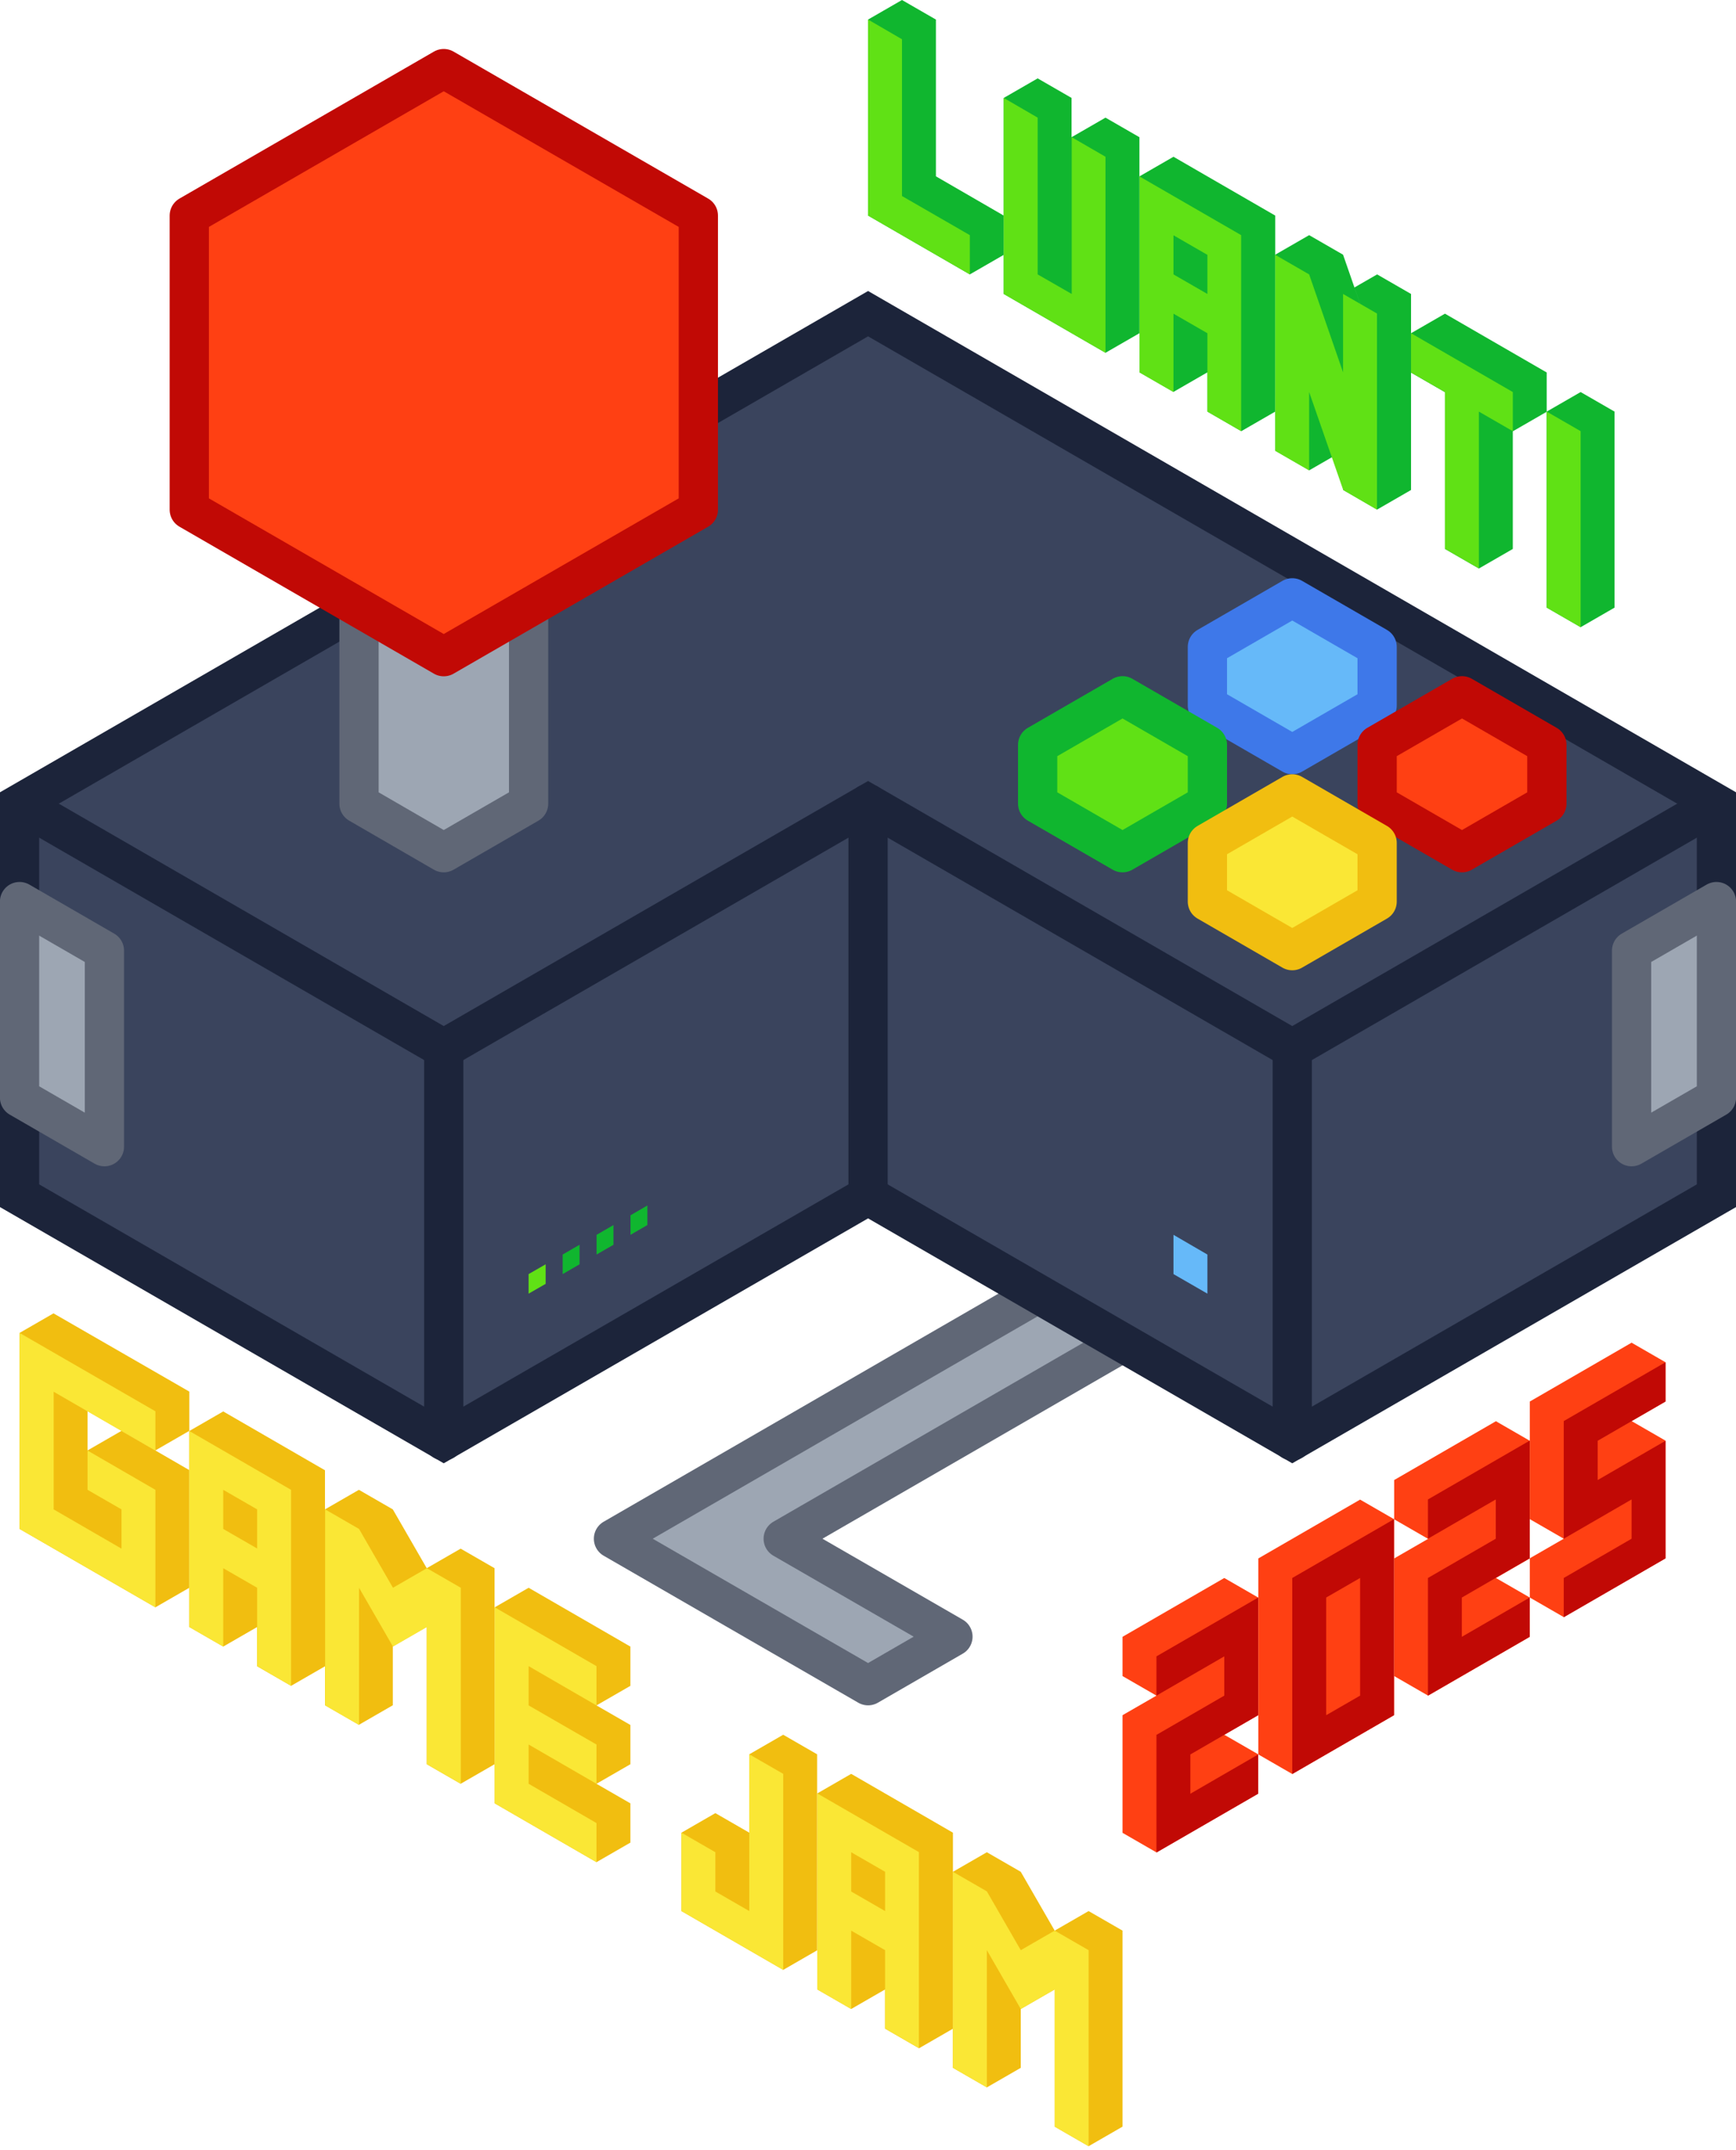<?xml version="1.0" encoding="UTF-8" standalone="no"?>
<!-- Created with Inkscape (http://www.inkscape.org/) -->

<svg
   width="11.721mm"
   height="14.509mm"
   viewBox="0 0 11.721 14.509"
   version="1.1"
   id="svg1"
   inkscape:version="1.4.2 (1:1.4.2+202505120737+ebf0e940d0)"
   sodipodi:docname="Luanti_Game_Jam.svg"
   inkscape:export-filename="Luanti_Game_Jam.png"
   inkscape:export-xdpi="1795.5068"
   inkscape:export-ydpi="1795.5068"
   xmlns:inkscape="http://www.inkscape.org/namespaces/inkscape"
   xmlns:sodipodi="http://sodipodi.sourceforge.net/DTD/sodipodi-0.dtd"
   xmlns="http://www.w3.org/2000/svg"
   xmlns:svg="http://www.w3.org/2000/svg">
  <sodipodi:namedview
     id="namedview1"
     pagecolor="#ffffff"
     bordercolor="#eeeeee"
     borderopacity="1"
     inkscape:showpageshadow="0"
     inkscape:pageopacity="0"
     inkscape:pagecheckerboard="0"
     inkscape:deskcolor="#d1d1d1"
     inkscape:document-units="mm"
     showgrid="true"
     inkscape:zoom="11.313709"
     inkscape:cx="13.744388"
     inkscape:cy="28.328465"
     inkscape:window-width="1920"
     inkscape:window-height="1025"
     inkscape:window-x="0"
     inkscape:window-y="27"
     inkscape:window-maximized="1"
     inkscape:current-layer="layer6"
     showguides="false">
    <inkscape:grid
       type="axonomgrid"
       id="grid5"
       units="px"
       originx="0.132"
       originy="1.455"
       spacingx="1"
       spacingy="0.132"
       empcolor="#3f3fff"
       empopacity="0.251"
       color="#3f3fff"
       opacity="0.125"
       empspacing="5"
       dotted="false"
       gridanglex="30"
       gridanglez="30"
       enabled="true"
       visible="true" />
    <inkscape:grid
       type="axonomgrid"
       id="grid6"
       units="px"
       originx="0.132"
       originy="1.455"
       spacingx="1"
       spacingy="6.615"
       empcolor="#3fff5d"
       empopacity="0.251"
       color="#3f3fff"
       opacity="0.125"
       empspacing="1"
       dotted="false"
       gridanglex="30"
       gridanglez="30"
       enabled="true"
       visible="true" />
    <inkscape:grid
       type="axonomgrid"
       id="grid36"
       units="px"
       originx="0.132"
       originy="0.132"
       spacingx="1"
       spacingy="0.132"
       empcolor="#ff453f"
       empopacity="0.059"
       color="#ff3f3f"
       opacity="0.467"
       empspacing="1"
       dotted="false"
       gridanglex="60"
       gridanglez="60"
       enabled="true"
       visible="true" />
    <inkscape:grid
       id="grid45"
       units="px"
       originx="0.132"
       originy="0.132"
       spacingx="264583.33"
       spacingy="0.066"
       empcolor="#3f3fff"
       empopacity="0.251"
       color="#3f3fff"
       opacity="0.125"
       empspacing="1"
       enabled="false"
       visible="true" />
  </sodipodi:namedview>
  <defs
     id="defs1">
    <inkscape:path-effect
       effect="fillet_chamfer"
       id="path-effect13"
       is_visible="false"
       lpeversion="1"
       nodesatellites_param="F,0,0,1,0,0.265,0,1 @ F,0,0,1,0,0.265,0,1 @ F,0,0,1,0,0.265,0,1 @ F,0,0,1,0,0.265,0,1 @ F,0,0,1,0,0.265,0,1 @ F,0,0,1,0,0.265,0,1"
       radius="1"
       unit="px"
       method="auto"
       mode="F"
       chamfer_steps="1"
       flexible="false"
       use_knot_distance="true"
       apply_no_radius="true"
       apply_with_radius="true"
       only_selected="false"
       hide_knots="false" />
  </defs>
  <g
     inkscape:label="Layer 1"
     inkscape:groupmode="layer"
     id="layer1"
     transform="translate(-117.651,-27.98)">
    <g
       id="layer1-5"
       transform="translate(123.512,39.357)"
       style="display:none">
      <path
         style="fill:#ecbe64;fill-opacity:1;fill-rule:evenodd;stroke:#a36444;stroke-width:0.265;stroke-linecap:round;stroke-linejoin:round;stroke-dasharray:none;stroke-opacity:1"
         d="m 0,-9.922 -5.728,3.307 v 3.307 L 0,0 5.728,-3.307 V -5.953 L 2.291,-7.937 2.291,-8.599 0,-9.922"
         id="path4" />
      <path
         fill="#fce94f"
         stroke="#625802"
         d="m 0,-6.615 1.719,0.331 -2e-7,0.661 -3.437,1.984 v 1.323 L -1.4163767e-6,-1.323 V -2.646 L 3.437,-4.63 5.728,-5.953 2.291,-7.938 Z"
         id="path6015"
         style="fill:#3b3d51;fill-opacity:1;stroke:#322d36;stroke-width:0.265;stroke-linecap:round;stroke-linejoin:round;stroke-miterlimit:4;stroke-dasharray:none;stroke-opacity:1"
         sodipodi:nodetypes="ccccccccccc" />
      <path
         style="fill:none;fill-opacity:1;stroke:#8d6957;stroke-width:0.265;stroke-linecap:round;stroke-linejoin:round;stroke-miterlimit:4;stroke-dasharray:none;stroke-dashoffset:42.044;stroke-opacity:1;paint-order:markers stroke fill"
         d="m 1.719,-6.284 -2e-7,0.661"
         id="path4290" />
      <path
         fill="#73d216"
         stroke="#325b09"
         d="m 0,-9.922 -5.728,3.307 4.01,2.315 L 1.719,-6.284 0,-7.276 2.291,-8.599 0,-9.922"
         id="path4294"
         style="fill:#6a6775;fill-opacity:1;stroke:#524e54;stroke-width:0.265;stroke-linecap:round;stroke-linejoin:round;stroke-miterlimit:4;stroke-dasharray:none;stroke-opacity:1" />
      <path
         fill="#c17d11"
         stroke="#8f5902"
         d="m -2.864,-6.284 0.573,0.331 0.573,-0.331 v -1.323 l -0.573,-0.331 -0.573,0.331 v 1.323"
         id="path4302"
         style="fill:#3b3d51;fill-opacity:1;stroke:#322d36;stroke-width:0.265;stroke-linecap:round;stroke-linejoin:round;stroke-miterlimit:4;stroke-dasharray:none;stroke-opacity:1" />
      <path
         style="fill:#ff3000;fill-opacity:1;stroke:#ac0000;stroke-width:0.265;stroke-linecap:round;stroke-linejoin:round;stroke-miterlimit:2;stroke-dasharray:none;stroke-opacity:1;paint-order:normal"
         d="m -2.291,-11.245 1.719,0.992 v 1.984 L -2.291,-7.276 -4.01,-8.268 v -1.984 l 1.719,-0.992"
         id="path4314" />
      <path
         style="display:inline;fill:#008eff;fill-opacity:1;stroke:#0050ac;stroke-width:0.265;stroke-linecap:round;stroke-linejoin:round;stroke-miterlimit:4;stroke-dasharray:none;stroke-opacity:1"
         d="m 4.01,-5.622 0.573,-0.331 -2.3e-6,-0.331 -0.573,-0.331 -0.573,0.331 1.8e-6,0.331 0.573,0.331"
         id="path4316"
         sodipodi:nodetypes="ccccccc" />
      <path
         style="display:inline;fill:#71ff00;fill-opacity:1;stroke:#00ac03;stroke-width:0.265;stroke-linecap:round;stroke-linejoin:round;stroke-miterlimit:4;stroke-dasharray:none;stroke-opacity:1"
         d="m 2.291,-6.284 0.573,-0.331 -2.3e-6,-0.331 -0.573,-0.331 -0.573,0.331 1.8e-6,0.331 0.573,0.331"
         id="path4316-3"
         sodipodi:nodetypes="ccccccc" />
      <path
         style="fill:#3b3d51;fill-opacity:1;fill-rule:evenodd;stroke:#322d36;stroke-width:0.265;stroke-linecap:butt;stroke-linejoin:round;stroke-dasharray:none;stroke-opacity:1"
         d="m 3.437,-1.984 v -1.323 l 0.573,-0.331 v 1.323 z"
         id="path6" />
      <path
         style="fill:#3b3d51;fill-opacity:1;fill-rule:evenodd;stroke:#322d36;stroke-width:0.265;stroke-linecap:butt;stroke-linejoin:round;stroke-dasharray:none;stroke-opacity:1"
         d="m 2.291,-1.323 v -1.323 l 0.573,-0.331 v 1.323 z"
         id="path6-3" />
      <path
         style="fill:#3b3d51;fill-opacity:1;fill-rule:evenodd;stroke:#322d36;stroke-width:0.265;stroke-linecap:butt;stroke-linejoin:round;stroke-dasharray:none;stroke-opacity:1"
         d="m 4.583,-2.646 v -1.323 l 0.573,-0.331 v 1.323 z"
         id="path6-1" />
    </g>
    <g
       inkscape:groupmode="layer"
       id="layer2"
       inkscape:label="Layer 2"
       style="display:none">
      <path
         style="fill:#e9b96e;fill-opacity:1;fill-rule:evenodd;stroke:#573a0d;stroke-width:0.265;stroke-linecap:round;stroke-linejoin:round;stroke-dasharray:none;stroke-opacity:1"
         d="m 123.512,29.435 -5.728,3.307 v 3.307 l 5.728,3.307 5.728,-3.307 v -2.646 l -3.437,-1.984 V 30.758 l -2.291,-1.323"
         id="path4-6" />
      <path
         fill="#2e3436"
         d="M 118.929,35.388 118.356,35.057 v 1.323 l 2.864,1.654 v -0.661 l -0.573,-0.331 v -0.661 l -0.573,-0.331 v -0.661 l -1.146,-0.661 z"
         id="path4280"
         style="fill:#2e3436;fill-opacity:1;stroke:#2e3436;stroke-width:0.265;stroke-linecap:round;stroke-linejoin:round;stroke-miterlimit:4;stroke-dasharray:none" />
      <path
         fill="#555753"
         d="m 118.356,36.38 0.573,-0.331 0.573,-0.331 1.146,0.661 v 0.661 l 0.573,0.331 v 0.661 l -2.864,-1.654"
         id="path4278"
         style="fill:#555753;fill-opacity:1;stroke:#2e3436;stroke-width:0.265;stroke-linecap:round;stroke-linejoin:round;stroke-miterlimit:4;stroke-dasharray:none;stroke-opacity:1" />
      <path
         fill="#fce94f"
         stroke="#625802"
         d="m 123.512,32.742 1.719,0.331 v 0.661 l 1.719,0.992 2.291,-1.323 -3.437,-1.984 z"
         id="path6015-1"
         style="fill:#fce94f;fill-opacity:1;stroke:#8c7000;stroke-width:0.265;stroke-linecap:round;stroke-linejoin:round;stroke-miterlimit:4;stroke-dasharray:none;stroke-opacity:1" />
      <path
         style="fill:none;fill-opacity:1;stroke:#573a0d;stroke-width:0.265;stroke-linecap:round;stroke-linejoin:round;stroke-miterlimit:4;stroke-dasharray:none;stroke-dashoffset:42.044;stroke-opacity:1;paint-order:markers stroke fill"
         d="m 125.23,33.073 v 0.661"
         id="path4290-8" />
      <path
         fill="#73d216"
         stroke="#325b09"
         d="m 123.512,29.435 -5.728,3.307 4.01,2.315 3.437,-1.984 -1.719,-0.992 2.291,-1.323 -2.291,-1.323"
         id="path4294-7"
         style="stroke:#325b09;stroke-width:0.265;stroke-linecap:round;stroke-linejoin:round;stroke-miterlimit:4;stroke-dasharray:none;stroke-opacity:1" />
      <path
         fill="#c17d11"
         stroke="#8f5902"
         d="m 120.647,33.073 0.573,0.331 0.573,-0.331 v -1.323 l -0.573,-0.331 -0.573,0.331 v 1.323"
         id="path4302-9"
         style="stroke-width:0.265;stroke-linecap:round;stroke-linejoin:round;stroke-miterlimit:4;stroke-dasharray:none" />
      <path
         fill="#888a85"
         stroke="#2e3436"
         stroke-dashoffset="0.5"
         d="m 128.667,35.057 -1.146,0.661 v 0.661 l -0.573,0.331 v 0.661 l 2.291,-1.323 v -1.984 l -0.573,0.331 v 0.661"
         id="path4308"
         style="stroke-width:0.265;stroke-linecap:round;stroke-linejoin:round;stroke-miterlimit:4;stroke-dasharray:none" />
      <path
         style="fill:#4e9a06;fill-opacity:1;stroke:#325b09;stroke-width:0.265;stroke-linecap:round;stroke-linejoin:round;stroke-miterlimit:2;stroke-dasharray:none;stroke-opacity:1;paint-order:normal"
         d="m 121.22,28.112 1.719,0.992 v 1.984 l -1.719,0.992 -1.719,-0.992 v -1.984 l 1.719,-0.992"
         id="path4314-2" />
      <path
         style="display:inline;fill:#4e9a06;fill-opacity:1;stroke:#325b09;stroke-width:0.265;stroke-linecap:round;stroke-linejoin:round;stroke-miterlimit:4;stroke-dasharray:none;stroke-opacity:1"
         d="m 126.949,33.404 0.573,-0.331 v -1.984 l -0.573,-0.331 -0.573,0.331 v 1.984 l 0.573,0.331"
         id="path4316-0" />
      <path
         style="color:#000000;font-style:normal;font-variant:normal;font-weight:normal;font-stretch:normal;font-size:medium;line-height:normal;font-family:sans-serif;font-variant-ligatures:normal;font-variant-position:normal;font-variant-caps:normal;font-variant-numeric:normal;font-variant-alternates:normal;font-variant-east-asian:normal;font-feature-settings:normal;font-variation-settings:normal;text-indent:0;text-align:start;text-decoration:none;text-decoration-line:none;text-decoration-style:solid;text-decoration-color:#000000;letter-spacing:normal;word-spacing:normal;text-transform:none;writing-mode:lr-tb;direction:ltr;text-orientation:mixed;dominant-baseline:auto;baseline-shift:baseline;text-anchor:start;white-space:normal;shape-padding:0;shape-margin:0;inline-size:0;clip-rule:nonzero;display:inline;overflow:visible;visibility:visible;isolation:auto;mix-blend-mode:normal;color-interpolation:sRGB;color-interpolation-filters:linearRGB;solid-color:#000000;solid-opacity:1;vector-effect:none;fill:#ef2929;fill-opacity:1;fill-rule:nonzero;stroke:none;stroke-linecap:round;stroke-linejoin:round;stroke-miterlimit:4;stroke-dasharray:0.132, 0.132;stroke-dashoffset:0.066;stroke-opacity:1;color-rendering:auto;image-rendering:auto;shape-rendering:auto;text-rendering:auto;enable-background:accumulate;stop-color:#000000"
         d="m 119.616,35.388 v 0.132 l 0.115,0.066 v -0.132 z m 0.229,0.132 v 0.132 l 0.115,0.066 v -0.132 z"
         id="path5628-7" />
      <path
         fill="#729fcf"
         stroke="#19314b"
         d="m 123.512,38.034 2.864,-1.654 v -0.661 l 0.573,-0.331 V 34.727 l -1.719,-0.992 -3.437,1.99 v 0.655 l 0.573,0.331 v 0.661 l 1.146,0.661"
         id="path4298"
         style="stroke-width:0.265;stroke-linecap:round;stroke-linejoin:round;stroke-miterlimit:4;stroke-dasharray:none" />
    </g>
    <g
       inkscape:groupmode="layer"
       id="layer4"
       inkscape:label="Layer 3"
       transform="translate(117.651,27.98)"
       style="display:none">
      <path
         style="fill:#ad6a05;fill-opacity:1;fill-rule:evenodd;stroke:none;stroke-width:0.265px;stroke-linecap:butt;stroke-linejoin:round;stroke-opacity:1;paint-order:normal"
         d="m 0.132,4.762 1.66e-6,3.307 5.728,3.307 5.728,-3.307 10e-7,-3.307 -5.728,-3.307 z"
         id="path7"
         sodipodi:nodetypes="ccccccc"
         inkscape:path-effect="#path-effect13"
         inkscape:original-d="m 0.13229,4.7624989 1.66e-6,3.3072924 5.72839684,3.3072917 5.7283965,-3.3072917 10e-7,-3.3072915 -5.7283975,-3.3072915 z" />
      <path
         style="fill:#a1ad05;fill-opacity:1;fill-rule:evenodd;stroke:none;stroke-width:0.265;stroke-linecap:butt;stroke-linejoin:round;stroke-dasharray:none;stroke-opacity:1;paint-order:normal"
         d="M 0.132,4.762 4.142,7.078 7.579,5.093 9.298,6.085 11.589,4.762 5.861,1.455 Z"
         id="path10"
         sodipodi:nodetypes="ccccccc" />
      <path
         style="fill:#934c1b;fill-opacity:1;fill-rule:evenodd;stroke:none;stroke-width:0.265px;stroke-linecap:butt;stroke-linejoin:round;stroke-opacity:1;paint-order:normal"
         d="M 3.569,5.424 2.996,5.093 V 3.109 L 3.569,2.778 4.142,3.109 v 1.984 z"
         id="path9" />
      <path
         style="fill:#ff1100;fill-opacity:1;fill-rule:evenodd;stroke:none;stroke-width:0.265px;stroke-linecap:butt;stroke-linejoin:round;stroke-opacity:1;paint-order:normal"
         d="m 1.851,1.124 v 1.984 L 3.569,4.101 5.288,3.109 V 1.124 L 3.569,0.132 Z"
         id="path8" />
      <path
         style="fill:#086eff;fill-opacity:1;fill-rule:evenodd;stroke:none;stroke-width:0.265px;stroke-linecap:butt;stroke-linejoin:round;stroke-opacity:1;paint-order:normal"
         d="m 7.579,5.755 1.719,0.992 V 8.07 L 5.861,10.054 4.142,9.062 V 7.739 Z"
         id="path11" />
      <path
         style="fill:#646464;fill-opacity:1;fill-rule:evenodd;stroke:none;stroke-width:0.265px;stroke-linecap:butt;stroke-linejoin:round;stroke-opacity:1;paint-order:normal"
         d="M 0.705,8.401 V 6.416 L 2.996,7.739 v 1.984 z"
         id="path12" />
      <path
         style="fill:#646464;fill-opacity:1;fill-rule:evenodd;stroke:none;stroke-width:0.265px;stroke-linecap:butt;stroke-linejoin:round;stroke-opacity:1;paint-order:normal"
         d="M 10.443,8.731 V 7.408 l 1.146,-0.661 v 1.323 z"
         id="path13" />
    </g>
    <g
       inkscape:groupmode="layer"
       id="layer5"
       inkscape:label="Layer 4"
       style="display:none">
      <path
         style="fill:none;fill-rule:evenodd;stroke:#000000;stroke-width:0.265px;stroke-linecap:round;stroke-linejoin:round;stroke-opacity:1"
         d="m 125.23,33.734 -3.437,1.99 v 0.655 l 0.573,0.331 v 0.661 l 1.146,0.661 2.864,-1.654 v -0.661 l 0.573,-0.331 v -0.661 l 2.291,-1.323 -1.719,-0.992 V 31.089 l -0.573,-0.331 -0.573,0.331 v 0.661 l -0.573,-0.331 -1.719,0.992"
         id="path15" />
      <path
         style="fill:none;fill-rule:evenodd;stroke:#000000;stroke-width:0.265px;stroke-linecap:round;stroke-linejoin:round;stroke-opacity:1"
         d="m 129.24,36.049 v -1.984 l -0.573,0.331 v 0.661 l -1.146,0.661 v 0.661 l -0.573,0.331 v 0.661 l -3.437,1.984 -2.291,-1.323 v -0.661 l -0.573,-0.331 v -0.661 l -0.573,-0.331 v -0.661 l -1.146,-0.661 v 0.661 L 118.356,35.057 v 1.323 l -0.573,-0.331 v -3.307 l 4.01,2.315 3.437,-1.984 -1.719,-0.992 2.291,-1.323 -2.291,-1.323 -0.573,0.331 v 1.323 l -1.146,0.661 v 1.323 l -0.573,0.331 -0.573,-0.331 v -1.323 l -1.146,-0.661 v -1.984 l 1.719,-0.992"
         id="path16" />
    </g>
    <g
       inkscape:groupmode="layer"
       id="layer6"
       inkscape:label="Layer 5"
       transform="translate(117.651,27.98)"
       style="display:inline">
      <path
         style="fill:#9da6b3;fill-opacity:1;fill-rule:evenodd;stroke:#606776;stroke-width:0.265;stroke-linecap:round;stroke-linejoin:round;stroke-dasharray:none;stroke-opacity:1"
         d="M 7.006,8.731 4.142,10.385 5.861,11.377 6.434,11.046 5.288,10.385 7.579,9.062 Z"
         id="path35"
         sodipodi:nodetypes="ccccccc"
         inkscape:export-filename="gamejam.png"
         inkscape:export-xdpi="1795.5068"
         inkscape:export-ydpi="1795.5068" />
      <path
         style="display:none;fill:#9da6b3;fill-opacity:1;fill-rule:evenodd;stroke:#606776;stroke-width:0.265px;stroke-linecap:butt;stroke-linejoin:miter;stroke-opacity:1"
         d="M 7.006,8.731 V 12.039 L 7.579,12.369 V 9.062 Z"
         id="path34"
         sodipodi:nodetypes="ccccc" />
      <path
         style="display:none;fill:#9da6b3;fill-opacity:1;fill-rule:evenodd;stroke:#606776;stroke-width:0.265px;stroke-linecap:round;stroke-linejoin:round;stroke-opacity:1"
         d="M 7.006,8.731 1.278,12.039 1.851,12.369 7.579,9.062 Z"
         id="path29" />
      <g
         id="g31"
         style="fill:#3a445d;fill-opacity:1;stroke:#1c243a;stroke-opacity:1">
        <path
           style="fill:#3a445d;fill-opacity:1;fill-rule:evenodd;stroke:#1c243a;stroke-width:0.265;stroke-linecap:butt;stroke-linejoin:miter;stroke-dasharray:none;stroke-opacity:1"
           d="M 5.861,2.117 0.132,5.424 V 8.07 L 2.996,9.723 5.861,8.07 8.725,9.723 11.589,8.07 V 5.424 Z"
           id="path30" />
        <path
           style="fill:#3a445d;fill-opacity:1;fill-rule:evenodd;stroke:#1c243a;stroke-width:0.265;stroke-linecap:butt;stroke-linejoin:miter;stroke-dasharray:none;stroke-opacity:1"
           d="M 0.132,5.424 2.996,7.078 5.861,5.424 8.725,7.078 11.589,5.424"
           id="path31" />
        <path
           style="fill:#3a445d;fill-opacity:1;fill-rule:evenodd;stroke:#1c243a;stroke-width:0.265;stroke-linecap:round;stroke-linejoin:round;stroke-dasharray:none;stroke-opacity:1"
           d="M 5.861,5.424 V 8.07"
           id="path25" />
        <path
           style="fill:#3a445d;fill-opacity:1;fill-rule:evenodd;stroke:#1c243a;stroke-width:0.265;stroke-linecap:round;stroke-linejoin:round;stroke-dasharray:none;stroke-opacity:1"
           d="m 2.996,7.078 v 2.646"
           id="path26" />
        <path
           style="fill:#3a445d;fill-opacity:1;fill-rule:evenodd;stroke:#1c243a;stroke-width:0.265;stroke-linecap:round;stroke-linejoin:round;stroke-dasharray:none;stroke-opacity:1"
           d="m 8.725,7.078 v 2.646"
           id="path27" />
      </g>
      <path
         style="fill:#66b9f9;fill-opacity:1;fill-rule:evenodd;stroke:#3e78e9;stroke-width:0.265px;stroke-linecap:round;stroke-linejoin:round;stroke-opacity:1"
         d="M 8.152,4.762 8.725,5.093 9.298,4.762 9.298,4.366 8.725,4.035 8.152,4.366 Z"
         id="path21-9-7"
         sodipodi:nodetypes="ccccccc" />
      <path
         style="fill:#9da6b3;fill-opacity:1;fill-rule:evenodd;stroke:#606776;stroke-width:0.265;stroke-linecap:round;stroke-linejoin:round;stroke-dasharray:none;stroke-opacity:1"
         d="M 2.424,5.424 2.996,5.755 3.569,5.424 V 3.44 L 2.996,3.109 2.424,3.44 Z"
         id="path18"
         sodipodi:nodetypes="ccccccc" />
      <path
         style="fill:#9da6b3;fill-opacity:1;fill-rule:evenodd;stroke:#606776;stroke-width:0.265px;stroke-linecap:round;stroke-linejoin:round;stroke-opacity:1"
         d="m 0.132,6.085 0.573,0.331 V 7.739 L 0.132,7.408 Z"
         id="path22"
         sodipodi:nodetypes="ccccc" />
      <path
         style="fill:#9da6b3;fill-opacity:1;fill-rule:evenodd;stroke:#606776;stroke-width:0.265px;stroke-linecap:round;stroke-linejoin:round;stroke-opacity:1"
         d="M 11.589,6.085 11.016,6.416 V 7.739 L 11.589,7.408 Z"
         id="path23"
         sodipodi:nodetypes="ccccc" />
      <path
         style="fill:#ff4013;fill-opacity:1;fill-rule:evenodd;stroke:#c10905;stroke-width:0.265px;stroke-linecap:round;stroke-linejoin:round;stroke-opacity:1"
         d="M 1.278,3.44 2.996,4.432 4.715,3.44 V 1.455 L 2.996,0.463 1.278,1.455 Z"
         id="path19"
         sodipodi:nodetypes="ccccccc" />
      <path
         d="M 3.684,8.533 V 8.665 L 3.569,8.731 V 8.599 Z"
         style="baseline-shift:baseline;display:inline;overflow:visible;vector-effect:none;fill:#60e115;fill-opacity:1;stroke-linecap:round;stroke-linejoin:round;stroke-dasharray:0.132, 0.132;stroke-dashoffset:0.066;enable-background:accumulate;stop-color:#000000"
         id="path33"
         sodipodi:nodetypes="ccccc" />
      <path
         d="M 3.913,8.401 V 8.533 L 3.799,8.599 V 8.467 Z"
         style="baseline-shift:baseline;display:inline;overflow:visible;vector-effect:none;fill:#10b62f;fill-opacity:1;stroke-linecap:round;stroke-linejoin:round;stroke-dasharray:0.132, 0.132;stroke-dashoffset:0.066;enable-background:accumulate;stop-color:#000000"
         id="path33-3"
         sodipodi:nodetypes="ccccc" />
      <path
         d="M 4.142,8.268 V 8.401 L 4.028,8.467 V 8.334 Z"
         style="baseline-shift:baseline;display:inline;overflow:visible;vector-effect:none;fill:#10b62f;fill-opacity:1;stroke-linecap:round;stroke-linejoin:round;stroke-dasharray:0.132, 0.132;stroke-dashoffset:0.066;enable-background:accumulate;stop-color:#000000"
         id="path33-3-5"
         sodipodi:nodetypes="ccccc" />
      <path
         d="M 4.371,8.136 V 8.268 L 4.257,8.334 V 8.202 Z"
         style="baseline-shift:baseline;display:inline;overflow:visible;vector-effect:none;fill:#10b62f;fill-opacity:1;stroke-linecap:round;stroke-linejoin:round;stroke-dasharray:0.132, 0.132;stroke-dashoffset:0.066;enable-background:accumulate;stop-color:#000000"
         id="path33-3-5-5"
         sodipodi:nodetypes="ccccc" />
      <path
         d="M 7.923,8.334 V 8.599 L 8.152,8.731 8.152,8.467 Z"
         style="baseline-shift:baseline;display:inline;overflow:visible;vector-effect:none;fill:#66b9f9;fill-opacity:1;stroke-linecap:round;stroke-linejoin:round;stroke-dasharray:0.132, 0.132;stroke-dashoffset:0.066;enable-background:accumulate;stop-color:#000000"
         id="path33-3-5-5-4"
         sodipodi:nodetypes="ccccc" />
      <path
         style="fill:#60e115;fill-opacity:1;fill-rule:evenodd;stroke:#10b62f;stroke-width:0.265px;stroke-linecap:round;stroke-linejoin:round;stroke-opacity:1"
         d="m 7.006,5.424 0.573,0.331 0.573,-0.331 1e-7,-0.397 L 7.579,4.696 7.006,5.027 Z"
         id="path21-9-9"
         sodipodi:nodetypes="ccccccc" />
      <path
         style="fill:#ff4013;fill-opacity:1;fill-rule:evenodd;stroke:#c10905;stroke-width:0.265px;stroke-linecap:round;stroke-linejoin:round;stroke-opacity:1"
         d="m 9.298,5.424 0.573,0.331 0.573,-0.331 0,-0.397 L 9.871,4.696 9.298,5.027 Z"
         id="path21"
         sodipodi:nodetypes="ccccccc" />
      <path
         style="fill:#fae735;fill-opacity:1;fill-rule:evenodd;stroke:#f1be10;stroke-width:0.265px;stroke-linecap:round;stroke-linejoin:round;stroke-opacity:1"
         d="M 8.152,6.085 8.725,6.416 9.298,6.085 9.298,5.689 8.725,5.358 8.152,5.689 Z"
         id="path21-9"
         sodipodi:nodetypes="ccccccc" />
    </g>
    <g
       inkscape:groupmode="layer"
       id="layer7"
       inkscape:label="Layer 6"
       style="display:inline">
      <g
         id="g52"
         style="fill:#f1be10;fill-opacity:1"
         transform="translate(2.0746431e-4,0.265)">
        <g
           id="g69"
           style="fill:#f1be10;fill-opacity:1">
          <path
             style="fill:#f1be10;fill-opacity:1;fill-rule:evenodd;stroke:none;stroke-width:0.265px;stroke-linecap:butt;stroke-linejoin:miter;stroke-opacity:1"
             d="m 120.991,38.563 0.229,-0.132 0.687,0.397 v 0.265 l -0.229,0.132 0.229,0.132 v 0.265 l -0.229,0.132 0.229,0.132 v 0.265 l -0.229,0.132 -0.687,-0.397 z"
             id="path59" />
          <path
             style="fill:#f1be10;fill-opacity:1;fill-rule:evenodd;stroke:none;stroke-width:0.265px;stroke-linecap:butt;stroke-linejoin:miter;stroke-opacity:1"
             d="m 119.845,37.902 0.229,-0.132 0.229,0.132 0.229,0.397 0.229,-0.132 0.229,0.132 v 1.323 l -0.229,0.132 -0.229,-0.132 V 38.695 l -0.229,0.132 v 0.397 l -0.229,0.132 -0.229,-0.132 z"
             id="path58" />
          <path
             style="fill:#f1be10;fill-opacity:1;fill-rule:evenodd;stroke:none;stroke-width:0.265px;stroke-linecap:butt;stroke-linejoin:miter;stroke-opacity:1"
             d="m 119.158,38.828 0.229,-0.132 v 0.265 l 0.229,0.132 0.229,-0.132 v -1.323 l -0.687,-0.397 -0.229,0.132 v 1.323 z"
             id="path57" />
          <path
             style="fill:#f1be10;fill-opacity:1;fill-rule:evenodd;stroke:none;stroke-width:0.265px;stroke-linecap:butt;stroke-linejoin:miter;stroke-opacity:1"
             d="m 118.012,36.579 -0.229,0.132 v 1.323 l 0.917,0.529 0.229,-0.132 v -0.794 l -0.458,-0.265 -0.229,0.132 v -0.265 l 0.458,0.265 0.229,-0.132 v -0.265 z"
             id="path71" />
        </g>
        <g
           id="g68"
           style="fill:#fae735;fill-opacity:1">
          <path
             id="path40"
             style="fill:#fae735;fill-opacity:1;fill-rule:evenodd;stroke:none;stroke-width:0.529px;stroke-linecap:butt;stroke-linejoin:miter;stroke-opacity:1"
             d="m 1.278,9.393 v 1.323 l 0.229,0.132 V 10.319 l 0.229,0.132 v 0.529 L 1.965,11.113 V 9.79 Z m 0.229,0.397 0.229,0.132 V 10.186 L 1.507,10.054 Z"
             sodipodi:nodetypes="cccccccccccccc"
             transform="translate(117.651,27.98)" />
          <path
             style="fill:#fae735;fill-opacity:1;fill-rule:evenodd;stroke:none;stroke-width:0.529px;stroke-linecap:butt;stroke-linejoin:miter;stroke-opacity:1"
             d="m 3.34,10.583 v 1.323 l 0.687,0.397 V 12.039 L 3.569,11.774 v -0.265 l 0.458,0.265 V 11.509 L 3.569,11.245 v -0.265 l 0.458,0.265 v -0.265 z"
             id="path38"
             sodipodi:nodetypes="ccccccccccccc"
             transform="translate(117.651,27.98)" />
          <path
             style="fill:#fae735;fill-opacity:1;fill-rule:evenodd;stroke:none;stroke-width:0.529px;stroke-linecap:butt;stroke-linejoin:miter;stroke-opacity:1"
             d="M 1.049,9.26 0.132,8.731 V 10.054 L 1.049,10.583 V 9.79 L 0.591,9.525 v 0.265 l 0.229,0.132 4e-7,0.265 -0.458,-0.265 v -0.794 L 1.049,9.525 Z"
             id="path39"
             sodipodi:nodetypes="ccccccccccccc"
             transform="translate(117.651,27.98)" />
          <path
             style="fill:#fae735;fill-opacity:1;fill-rule:evenodd;stroke:none;stroke-width:0.529px;stroke-linecap:butt;stroke-linejoin:miter;stroke-opacity:1"
             d="m 2.195,9.922 v 1.323 l 0.229,0.132 1.4e-6,-0.926 0.229,0.397 0.229,-0.132 v 0.926 l 0.229,0.132 V 10.451 L 2.882,10.319 2.653,10.451 2.424,10.054 Z"
             id="path45"
             sodipodi:nodetypes="ccccccccccccc"
             transform="translate(117.651,27.98)" />
        </g>
        <path
           style="fill:none;fill-rule:evenodd;stroke:none;stroke-width:0.265px;stroke-linecap:butt;stroke-linejoin:miter;stroke-opacity:1"
           d="m 118.929,37.372 0.229,-0.132 0.687,0.397 v 1.323 l -0.229,0.132 v -1.323 z"
           id="path56" />
      </g>
      <g
         id="g53"
         transform="translate(-0.114,0.198)"
         style="fill:#f1be10;fill-opacity:1">
        <g
           id="g71"
           style="fill:#f1be10;fill-opacity:1">
          <path
             style="display:inline;fill:#f1be10;fill-opacity:1;fill-rule:evenodd;stroke:none;stroke-width:0.265px;stroke-linecap:butt;stroke-linejoin:miter;stroke-opacity:1"
             d="m 124.199,40.415 0.229,-0.132 0.229,0.132 0.229,0.397 0.229,-0.132 0.229,0.132 v 1.323 l -0.229,0.132 -0.229,-0.132 v -0.926 l -0.229,0.132 v 0.397 l -0.229,0.132 -0.229,-0.132 z"
             id="path58-8" />
          <path
             style="display:inline;fill:#f1be10;fill-opacity:1;fill-rule:evenodd;stroke:none;stroke-width:0.265px;stroke-linecap:butt;stroke-linejoin:miter;stroke-opacity:1"
             d="m 123.512,41.341 0.229,-0.132 v 0.265 l 0.229,0.132 0.229,-0.132 v -1.323 l -0.687,-0.397 -0.229,0.132 v 1.323 z"
             id="path57-7" />
          <path
             style="display:inline;fill:#f1be10;fill-opacity:1;fill-rule:evenodd;stroke:none;stroke-width:0.265px;stroke-linecap:butt;stroke-linejoin:miter;stroke-opacity:1"
             d="m 122.366,40.151 0.229,-0.132 0.229,0.132 v -0.529 l 0.229,-0.132 0.229,0.132 v 1.323 l -0.229,0.132 -0.687,-0.397 z"
             id="path60" />
        </g>
        <g
           id="g70"
           style="fill:#fae735;fill-opacity:1">
          <path
             id="path40-7"
             style="fill:#fae735;fill-opacity:1;fill-rule:evenodd;stroke:none;stroke-width:0.529px;stroke-linecap:butt;stroke-linejoin:miter;stroke-opacity:1"
             d="m 5.632,11.906 v 1.323 l 0.229,0.132 v -0.529 l 0.229,0.132 v 0.529 l 0.228,0.132 v -1.323 z m 0.229,0.397 0.229,0.132 v 0.265 l -0.229,-0.132 z"
             sodipodi:nodetypes="cccccccccccccc"
             transform="translate(117.651,27.98)" />
          <path
             style="fill:#fae735;fill-opacity:1;fill-rule:evenodd;stroke:none;stroke-width:0.529px;stroke-linecap:butt;stroke-linejoin:miter;stroke-opacity:1"
             d="m 6.548,12.435 v 1.323 l 0.229,0.132 2e-6,-0.926 0.229,0.397 0.229,-0.132 v 0.926 l 0.229,0.132 v -1.323 l -0.229,-0.132 -0.229,0.132 -0.229,-0.397 z"
             id="path45-7"
             sodipodi:nodetypes="ccccccccccccc"
             transform="translate(117.651,27.98)" />
          <path
             style="fill:#fae735;fill-opacity:1;fill-rule:evenodd;stroke:none;stroke-width:0.529px;stroke-linecap:butt;stroke-linejoin:miter;stroke-opacity:1"
             d="m 5.173,11.642 v 1.058 l -0.229,-0.132 v -0.265 l -0.229,-0.132 v 0.529 l 0.687,0.397 v -1.323 z"
             id="path46"
             transform="translate(117.651,27.98)" />
        </g>
      </g>
      <g
         id="g54"
         style="display:inline;fill:#10b62f;fill-opacity:1;stroke:none;stroke-width:0.067;stroke-dasharray:none;stroke-opacity:1">
        <g
           id="g66"
           style="display:inline;fill:#10b62f;fill-opacity:1">
          <path
             style="fill:#10b62f;fill-opacity:1;fill-rule:evenodd;stroke:none;stroke-width:0.265px;stroke-linecap:butt;stroke-linejoin:miter;stroke-opacity:1"
             d="m 128.094,30.758 0.229,-0.132 0.229,0.132 v 1.323 l -0.229,0.132 -0.229,-0.132 z"
             id="path66" />
          <path
             style="fill:#10b62f;fill-opacity:1;fill-rule:evenodd;stroke:none;stroke-width:0.265px;stroke-linecap:butt;stroke-linejoin:miter;stroke-opacity:1"
             d="m 127.178,30.229 0.229,-0.132 0.687,0.397 v 0.265 l -0.229,0.132 v 0.794 l -0.229,0.132 -0.229,-0.132 v -1.058 l -0.229,-0.132 z"
             id="path65" />
          <path
             style="fill:#10b62f;fill-opacity:1;fill-rule:evenodd;stroke:none;stroke-width:0.265px;stroke-linecap:butt;stroke-linejoin:miter;stroke-opacity:1"
             d="m 126.261,29.699 0.229,-0.132 0.229,0.132 0.115,0.331 0.115,0.331 -0.153,-0.441 0.153,-0.088 0.229,0.132 v 1.323 l -0.229,0.132 -0.229,-0.132 v -0.265 l -0.229,0.132 -0.229,-0.132 z"
             id="path64"
             sodipodi:nodetypes="ccccccccccccccc" />
          <path
             style="fill:#10b62f;fill-opacity:1;fill-rule:evenodd;stroke:none;stroke-width:0.265px;stroke-linecap:butt;stroke-linejoin:miter;stroke-opacity:1"
             d="m 125.345,29.17 0.229,-0.132 0.687,0.397 v 1.323 l -0.229,0.132 -0.229,-0.132 v -0.265 l -0.229,0.132 -0.229,-0.132 z"
             id="path63" />
          <path
             style="fill:#10b62f;fill-opacity:1;fill-rule:evenodd;stroke:none;stroke-width:0.265px;stroke-linecap:butt;stroke-linejoin:miter;stroke-opacity:1"
             d="m 124.428,28.641 0.229,-0.132 0.229,0.132 v 0.265 l 0.229,-0.132 0.229,0.132 v 1.323 l -0.229,0.132 -0.687,-0.397 z"
             id="path62" />
          <path
             style="fill:#10b62f;fill-opacity:1;fill-rule:evenodd;stroke:none;stroke-width:0.265px;stroke-linecap:butt;stroke-linejoin:miter;stroke-opacity:1"
             d="m 123.512,28.112 0.229,-0.132 0.229,0.132 v 1.058 l 0.458,0.265 v 0.265 l -0.229,0.132 -0.687,-0.397 z"
             id="path61" />
        </g>
        <g
           id="g67"
           style="display:inline;fill:#60e115;fill-opacity:1">
          <path
             id="path40-4"
             style="fill:#60e115;fill-opacity:1;fill-rule:evenodd;stroke:none;stroke-width:0.067;stroke-linecap:butt;stroke-linejoin:miter;stroke-dasharray:none;stroke-opacity:1"
             d="m 7.694,1.191 v 1.323 l 0.229,0.132 v -0.529 l 0.229,0.132 v 0.529 l 0.228,0.132 v -1.323 z m 0.229,0.397 0.229,0.132 V 1.984 L 7.923,1.852 Z"
             sodipodi:nodetypes="cccccccccccccc"
             transform="translate(117.651,27.98)" />
          <path
             style="fill:#60e115;fill-opacity:1;fill-rule:evenodd;stroke:none;stroke-width:0.067;stroke-linecap:butt;stroke-linejoin:miter;stroke-dasharray:none;stroke-opacity:1"
             d="M 5.861,0.132 V 1.455 l 0.687,0.397 -4e-7,-0.265 L 6.09,1.323 V 0.265 Z"
             id="path47"
             transform="translate(117.651,27.98)" />
          <path
             style="fill:#60e115;fill-opacity:1;fill-rule:evenodd;stroke:none;stroke-width:0.067;stroke-linecap:butt;stroke-linejoin:miter;stroke-dasharray:none;stroke-opacity:1"
             d="M 6.777,0.661 V 1.984 l 0.687,0.397 V 1.058 L 7.236,0.926 V 1.984 L 7.006,1.852 V 0.794 Z"
             id="path48"
             transform="translate(117.651,27.98)" />
          <path
             style="fill:#60e115;fill-opacity:1;fill-rule:evenodd;stroke:none;stroke-width:0.067;stroke-linecap:butt;stroke-linejoin:miter;stroke-dasharray:none;stroke-opacity:1"
             d="m 8.839,3.175 -0.229,-0.132 4e-7,-1.323 0.229,0.132 0.229,0.661 -2e-7,-0.529 0.229,0.132 V 3.44 L 9.069,3.307 8.839,2.646 Z"
             id="path49"
             sodipodi:nodetypes="ccccccccccc"
             transform="translate(117.651,27.98)" />
          <path
             style="fill:#60e115;fill-opacity:1;fill-rule:evenodd;stroke:none;stroke-width:0.067;stroke-linecap:butt;stroke-linejoin:miter;stroke-dasharray:none;stroke-opacity:1"
             d="M 9.527,2.249 10.214,2.646 V 2.91 L 9.985,2.778 V 3.836 L 9.756,3.704 V 2.646 L 9.527,2.514 Z"
             id="path50"
             transform="translate(117.651,27.98)" />
          <path
             style="fill:#60e115;fill-opacity:1;fill-rule:evenodd;stroke:none;stroke-width:0.067;stroke-linecap:butt;stroke-linejoin:miter;stroke-dasharray:none;stroke-opacity:1"
             d="m 10.443,4.101 0.229,0.132 V 2.91 L 10.443,2.778 Z"
             id="path52"
             transform="translate(117.651,27.98)" />
        </g>
      </g>
      <g
         id="g74"
         style="fill:#c10905;fill-opacity:1;stroke:none;stroke-opacity:1"
         transform="translate(-0.344,-0.198)">
        <path
           style="fill:#ff4013;fill-opacity:1;fill-rule:evenodd;stroke:none;stroke-width:0.265px;stroke-linecap:butt;stroke-linejoin:miter;stroke-opacity:1"
           d="m 129.24,37.372 -0.229,-0.132 -0.687,0.397 v 0.794 l 0.229,0.132 -0.229,0.132 v 0.265 l 0.229,0.132 0.687,-0.397 v -0.794 l -0.229,-0.132 0.229,-0.132 z"
           id="path77" />
        <path
           style="fill:#ff4013;fill-opacity:1;fill-rule:evenodd;stroke:none;stroke-width:0.265px;stroke-linecap:butt;stroke-linejoin:miter;stroke-opacity:1"
           d="m 127.407,38.431 -0.229,-0.132 -0.687,0.397 v 1.323 l 0.229,0.132 0.687,-0.397 z"
           id="path76" />
        <path
           style="fill:#ff4013;fill-opacity:1;fill-rule:evenodd;stroke:none;stroke-width:0.265px;stroke-linecap:butt;stroke-linejoin:miter;stroke-opacity:1"
           d="m 126.49,38.96 -0.229,-0.132 -0.687,0.397 v 0.265 l 0.229,0.132 -0.229,0.132 v 0.794 l 0.229,0.132 0.687,-0.397 v -0.265 l -0.229,-0.132 0.229,-0.132 z"
           id="path75" />
        <path
           style="display:inline;fill:#ff4013;fill-opacity:1;fill-rule:evenodd;stroke:none;stroke-width:0.265px;stroke-linecap:butt;stroke-linejoin:miter;stroke-opacity:1"
           d="m 128.324,37.902 -0.229,-0.132 -0.687,0.397 v 0.265 l 0.229,0.132 -0.229,0.132 v 0.794 l 0.229,0.132 0.687,-0.397 v -0.265 l -0.229,-0.132 0.229,-0.132 z"
           id="path75-6" />
        <path
           style="fill:#c10905;fill-opacity:1;fill-rule:evenodd;stroke:none;stroke-width:0.265px;stroke-linecap:butt;stroke-linejoin:miter;stroke-opacity:1"
           d="m 125.803,39.357 0.687,-0.397 v 0.794 l -0.458,0.265 v 0.265 l 0.458,-0.265 v 0.265 l -0.687,0.397 v -0.794 l 0.458,-0.265 v -0.265 l -0.458,0.265 z"
           id="path72" />
        <path
           style="display:inline;fill:#c10905;fill-opacity:1;fill-rule:evenodd;stroke:none;stroke-width:0.265px;stroke-linecap:butt;stroke-linejoin:miter;stroke-opacity:1"
           d="m 127.636,38.298 0.687,-0.397 v 0.794 l -0.458,0.265 v 0.265 l 0.458,-0.265 v 0.265 l -0.687,0.397 v -0.794 l 0.458,-0.265 v -0.265 l -0.458,0.265 z"
           id="path72-2" />
        <path
           id="path73"
           style="fill:#c10905;fill-opacity:1;fill-rule:evenodd;stroke:none;stroke-width:0.265px;stroke-linecap:butt;stroke-linejoin:miter;stroke-opacity:1"
           d="m 127.407,38.431 -0.687,0.397 v 1.323 l 0.687,-0.397 z m -0.229,0.397 v 0.794 l -0.229,0.132 v -0.794 z" />
        <path
           style="fill:#c10905;fill-opacity:1;fill-rule:evenodd;stroke:none;stroke-width:0.265px;stroke-linecap:butt;stroke-linejoin:miter;stroke-opacity:1"
           d="m 128.553,37.769 0.687,-0.397 v 0.265 l -0.458,0.265 v 0.265 l 0.458,-0.265 v 0.794 l -0.687,0.397 v -0.265 l 0.458,-0.265 v -0.265 l -0.458,0.265 z"
           id="path74" />
      </g>
    </g>
  </g>
</svg>
